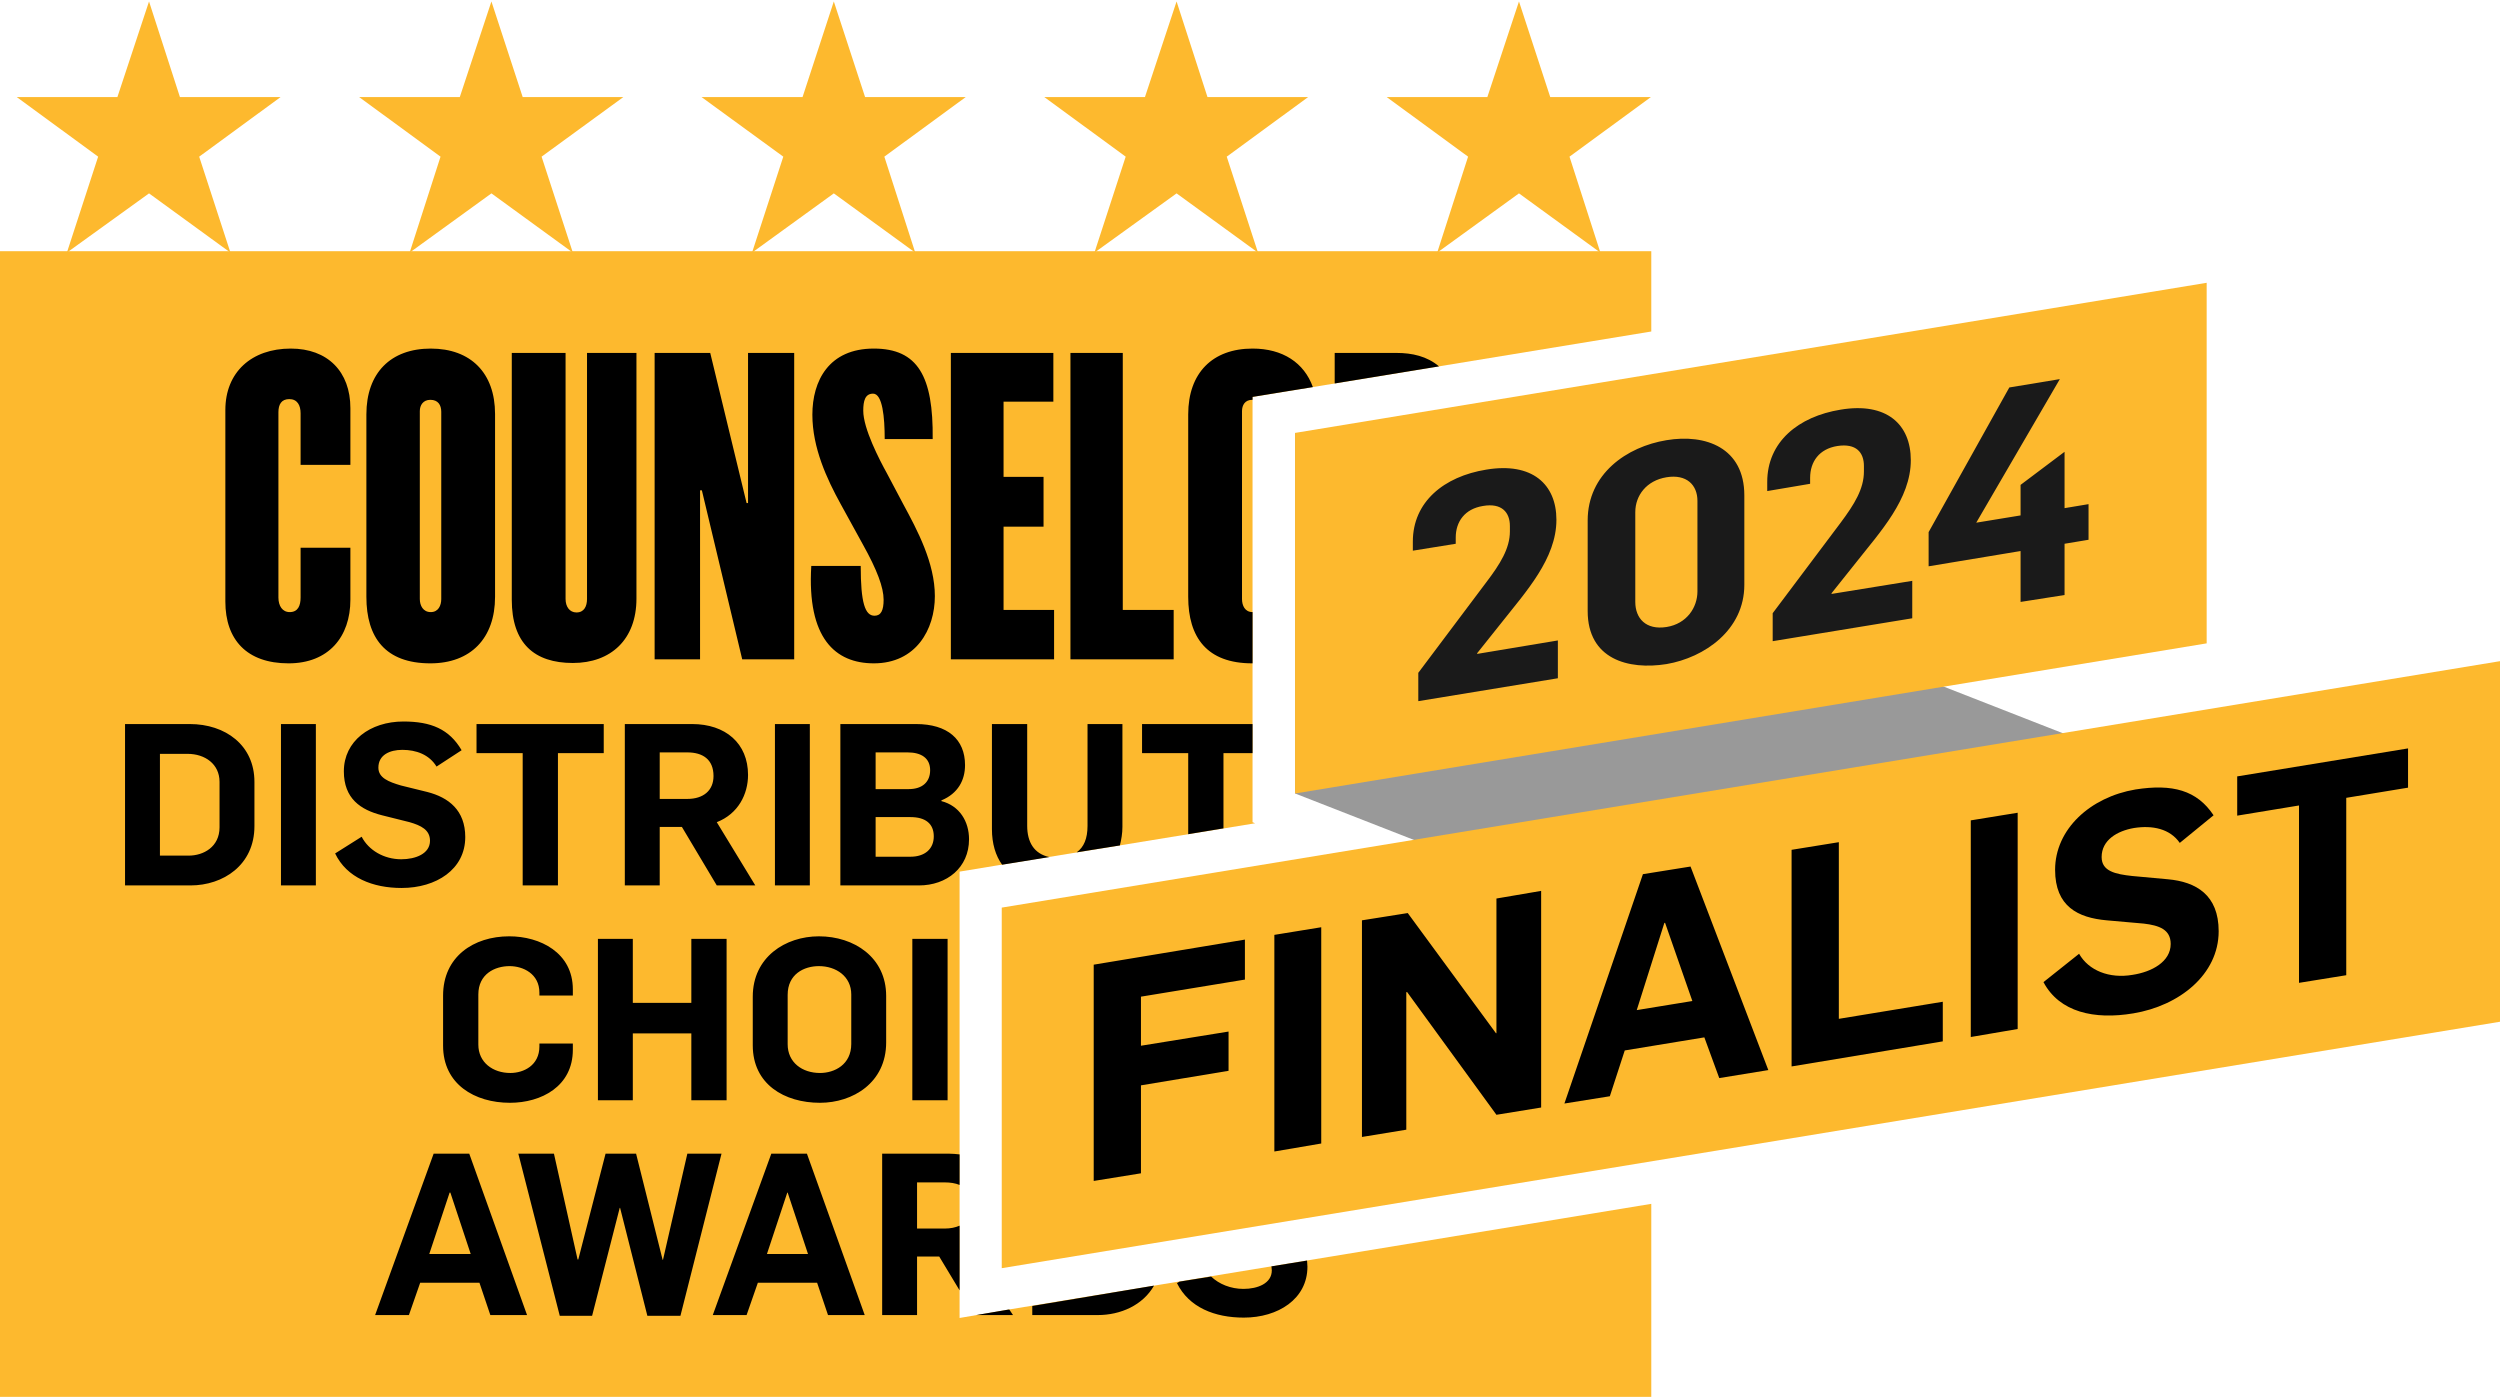 <?xml version="1.0" encoding="UTF-8"?>
<!DOCTYPE svg PUBLIC "-//W3C//DTD SVG 1.1//EN" "http://www.w3.org/Graphics/SVG/1.1/DTD/svg11.dtd">
<!-- Creator: CorelDRAW 2019 (64-Bit) -->
<svg xmlns="http://www.w3.org/2000/svg" xml:space="preserve" width="354px" height="198px" version="1.1" style="shape-rendering:geometricPrecision; text-rendering:geometricPrecision; image-rendering:optimizeQuality; fill-rule:evenodd; clip-rule:evenodd"
viewBox="0 0 68.78 38.39"
 xmlns:xlink="http://www.w3.org/1999/xlink"
 xmlns:xodm="http://www.corel.com/coreldraw/odm/2003">
 <defs>
  <style type="text/css">
   <![CDATA[
    .fil0 {fill:#FDB92E;fill-rule:nonzero}
    .fil1 {fill:black;fill-rule:nonzero}
    .fil3 {fill:#1A1A1A;fill-rule:nonzero}
    .fil2 {fill:#999999;fill-rule:nonzero}
   ]]>
  </style>
 </defs>
 <g id="Layer_x0020_1">
  <g id="_1361140879216">
   <polygon class="fil0" points="0,38.39 45.43,38.39 45.43,33.08 27.74,35.99 26.4,36.22 26.4,34.85 26.4,24.93 26.4,23.94 27.37,23.78 34.53,22.61 34.46,22.58 34.46,21.79 34.46,21.79 34.46,11.87 34.46,10.88 35.44,10.72 45.43,9.08 45.43,6.87 0,6.87 "/>
   <polygon class="fil0" points="40.39,4.27 39.54,6.91 41.79,5.28 44.03,6.91 43.18,4.27 45.42,2.63 42.65,2.63 41.79,0 40.92,2.63 38.15,2.63 "/>
   <polygon class="fil0" points="30.97,4.27 30.11,6.91 32.37,5.28 34.61,6.91 33.75,4.27 35.99,2.63 33.22,2.63 32.37,0 31.5,2.63 28.73,2.63 "/>
   <polygon class="fil0" points="21.55,4.27 20.69,6.91 22.94,5.28 25.18,6.91 24.33,4.27 26.57,2.63 23.8,2.63 22.94,0 22.08,2.63 19.3,2.63 "/>
   <polygon class="fil0" points="12.12,4.27 11.27,6.91 13.52,5.28 15.76,6.91 14.9,4.27 17.15,2.63 14.38,2.63 13.52,0 12.65,2.63 9.88,2.63 "/>
   <polygon class="fil0" points="2.7,4.27 1.84,6.91 4.1,5.28 6.34,6.91 5.48,4.27 7.72,2.63 4.95,2.63 4.1,0 3.23,2.63 0.46,2.63 "/>
   <path class="fil1" d="M34.22 36.21c0.94,0 1.75,-0.51 1.75,-1.4 0,-0.06 -0.01,-0.11 -0.01,-0.17l-0.98 0.16c0,0.04 0.01,0.07 0.01,0.11 0,0.36 -0.39,0.51 -0.78,0.51 -0.35,0 -0.67,-0.13 -0.89,-0.34l-0.87 0.14 -0.07 0.04c0.33,0.67 1.04,0.95 1.84,0.95zm-5.82 -0.07l1.8 0c0.63,0 1.24,-0.27 1.55,-0.81l-3.35 0.56 0 0.25zm-3.17 -2.38l0 -1.27 0.76 0c0.15,0 0.29,0.02 0.41,0.07l0 -0.84c-0.09,-0.01 -0.19,-0.02 -0.28,-0.02l-1.85 0 0 4.44 0.96 0 0 -1.61 0.61 0 0.56 0.93 0 -0.61 0 -1.17c-0.11,0.05 -0.25,0.08 -0.41,0.08l-0.76 0zm1.63 2.38l1.01 0 -0.1 -0.15 -0.03 0 -0.88 0.15zm-5.76 -1.68l0.56 -1.69 0.01 0 0.56 1.69 -1.13 0zm-1.49 1.68l0.93 0 0.31 -0.89 1.63 0 0.3 0.89 1.01 0 -1.59 -4.44 -0.98 0 -1.61 4.44zm-4.21 0.02l0.89 0 0.76 -2.97 0.01 0 0.75 2.97 0.91 0 1.13 -4.46 -0.94 0 -0.67 2.92 -0.01 0 -0.73 -2.92 -0.84 0 -0.75 2.91 -0.02 0 -0.65 -2.91 -0.98 0 1.14 4.46zm-3.59 -1.7l0.56 -1.69 0.02 0 0.56 1.69 -1.14 0zm-1.49 1.68l0.93 0 0.31 -0.89 1.63 0 0.3 0.89 1.01 0 -1.59 -4.44 -0.98 0 -1.61 4.44zm14.78 -5.91l0.97 0 0 -4.44 -0.97 0 0 4.44zm-2.54 -0.75c-0.49,0 -0.89,-0.29 -0.89,-0.79l0 -1.36c0,-0.57 0.45,-0.79 0.86,-0.79 0.47,0 0.89,0.28 0.89,0.78l0 1.36c0,0.57 -0.46,0.8 -0.86,0.8zm0 0.82c0.9,0 1.82,-0.55 1.82,-1.66l0 -1.28c0,-1.06 -0.88,-1.64 -1.85,-1.64 -0.92,0 -1.82,0.57 -1.82,1.66l0 1.34c0,1.07 0.87,1.58 1.85,1.58zm-6.11 -0.07l0.96 0 0 -1.84 1.61 0 0 1.84 0.97 0 0 -4.44 -0.97 0 0 1.76 -1.61 0 0 -1.76 -0.96 0 0 4.44zm-2.42 0.07c0.86,0 1.73,-0.45 1.73,-1.46l0 -0.17 -0.92 0 0 0.08c0,0.52 -0.43,0.73 -0.8,0.73 -0.48,0 -0.88,-0.29 -0.88,-0.78l0 -1.38c0,-0.56 0.45,-0.78 0.86,-0.78 0.37,0 0.82,0.21 0.82,0.73l0 0.08 0.92 0 0 -0.17c0,-1.01 -0.9,-1.46 -1.75,-1.46 -0.98,0 -1.82,0.56 -1.82,1.63l0 1.38c0,1.06 0.87,1.57 1.84,1.57zm19.63 -7.55l0 -2.07 0.8 0 0 -0.8 -3.04 0 0 0.8 1.27 0 0 2.23 0.97 -0.16zm-2.85 0.47c0.04,-0.16 0.07,-0.33 0.07,-0.51l0 -2.83 -0.96 0 0 2.8c0,0.35 -0.1,0.59 -0.3,0.73l1.19 -0.19zm-1.94 0.32c-0.42,-0.09 -0.61,-0.41 -0.61,-0.86l0 -2.8 -0.97 0 0 2.89c0,0.4 0.1,0.73 0.28,0.98l1.3 -0.21zm-4.78 -1.87l0 -1.01 0.88 0c0.38,0 0.62,0.16 0.62,0.49 0,0.32 -0.21,0.52 -0.59,0.52l-0.91 0zm0 1.86l0 -1.09 0.96 0c0.41,0 0.64,0.18 0.64,0.53 0,0.35 -0.25,0.56 -0.64,0.56l-0.96 0zm-0.97 0.79l2.16 0c0.77,0 1.38,-0.49 1.38,-1.27 0,-0.49 -0.26,-0.92 -0.76,-1.05l0 -0.02c0.46,-0.19 0.65,-0.56 0.65,-0.97 0,-0.71 -0.48,-1.13 -1.35,-1.13l-2.08 0 0 4.44zm-1.8 0l0.96 0 0 -4.44 -0.96 0 0 4.44zm-3.17 -2.38l0 -1.28 0.76 0c0.42,0 0.72,0.19 0.72,0.65 0,0.4 -0.28,0.63 -0.72,0.63l-0.76 0zm-0.96 2.38l0.96 0 0 -1.61 0.61 0 0.96 1.61 1.06 0 -1.06 -1.74c0.59,-0.23 0.86,-0.77 0.86,-1.3 0,-0.87 -0.62,-1.4 -1.54,-1.4l-1.85 0 0 4.44zm-2.81 0l0.97 0 0 -3.64 1.26 0 0 -0.8 -3.5 0 0 0.8 1.27 0 0 3.64zm-3.33 0.07c0.95,0 1.75,-0.51 1.75,-1.4 0,-0.74 -0.46,-1.09 -1.04,-1.24l-0.73 -0.18c-0.34,-0.1 -0.62,-0.21 -0.62,-0.49 0,-0.35 0.31,-0.49 0.66,-0.49 0.38,0 0.74,0.13 0.94,0.46l0.69 -0.45c-0.34,-0.58 -0.84,-0.79 -1.6,-0.79 -0.92,0 -1.64,0.54 -1.64,1.37 0,0.75 0.46,1.06 1.05,1.21l0.76 0.19c0.31,0.09 0.56,0.21 0.56,0.51 0,0.36 -0.4,0.51 -0.79,0.51 -0.48,0 -0.9,-0.25 -1.09,-0.62l-0.73 0.46c0.32,0.67 1.04,0.95 1.83,0.95zm-3.32 -0.07l0.96 0 0 -4.44 -0.96 0 0 4.44zm-3.33 -0.82l0 -2.8 0.76 0c0.48,0 0.88,0.28 0.88,0.77l0 1.25c0,0.54 -0.44,0.78 -0.85,0.78l-0.79 0zm-0.96 0.82l1.8 0c0.9,0 1.76,-0.56 1.76,-1.63l0 -1.22c0,-1.01 -0.8,-1.59 -1.78,-1.59l-1.78 0 0 4.44zm36.15 -14.28c-0.33,-0.28 -0.74,-0.37 -1.17,-0.37l-1.7 0 0 0.84 2.87 -0.47zm-5.13 6.76c-0.21,0 -0.29,-0.18 -0.29,-0.36l0 -5.17c0,-0.16 0.08,-0.31 0.28,-0.31l0.01 0 0 -0.08 0.98 -0.16 0.68 -0.11c-0.24,-0.67 -0.83,-1.06 -1.66,-1.06 -1.1,0 -1.77,0.67 -1.77,1.81l0 5.02c0,1.12 0.52,1.83 1.76,1.83l0.01 0 0 -1.41 0 0zm-5.01 1.3l2.84 0 0 -1.36 -1.4 0 0 -7.07 -1.44 0 0 8.43zm-3.29 0l2.84 0 0 -1.36 -1.39 0 0 -2.29 1.1 0 0 -1.37 -1.1 0 0 -2.07 1.37 0 0 -1.34 -2.82 0 0 8.43zm-2.12 0.11c1.16,0 1.68,-0.93 1.68,-1.85 0,-0.91 -0.48,-1.81 -0.87,-2.53l-0.45 -0.85c-0.21,-0.38 -0.65,-1.23 -0.65,-1.72 0,-0.27 0.05,-0.47 0.27,-0.47 0.26,0 0.32,0.65 0.32,1.25l1.32 0c0.02,-1.73 -0.41,-2.49 -1.62,-2.49 -1.24,0 -1.69,0.89 -1.69,1.82 0,0.91 0.4,1.77 0.78,2.46l0.61 1.11c0.39,0.7 0.57,1.18 0.57,1.52 0,0.29 -0.07,0.44 -0.25,0.44 -0.26,0 -0.38,-0.35 -0.38,-1.37l-1.36 0c-0.12,1.99 0.66,2.68 1.72,2.68zm-6.03 -0.11l1.25 0 0 -4.65 0.05 0 1.11 4.65 1.43 0 0 -8.43 -1.27 0 0 4.13 -0.04 0 -1 -4.13 -1.53 0 0 8.43zm-2.25 0.1c1.05,0 1.75,-0.65 1.75,-1.77l0 -6.76 -1.36 0 0 6.77c0,0.2 -0.08,0.37 -0.29,0.37 -0.19,0 -0.3,-0.16 -0.3,-0.37l0 -6.77 -1.48 0 0 6.79c0,1.2 0.62,1.74 1.68,1.74zm-3.91 -1.4c-0.21,0 -0.3,-0.18 -0.3,-0.36l0 -5.17c0,-0.16 0.09,-0.31 0.29,-0.31 0.21,0 0.3,0.14 0.3,0.33l0 5.15c0,0.18 -0.08,0.36 -0.29,0.36zm-0.01 1.41c1.11,0 1.78,-0.69 1.78,-1.83l0 -5.03c0,-1.13 -0.67,-1.8 -1.77,-1.8 -1.1,0 -1.77,0.67 -1.77,1.81l0 5.02c0,1.12 0.52,1.83 1.76,1.83zm-3.9 0c1.1,0 1.7,-0.73 1.7,-1.75l0 -1.43 -1.37 0 0 1.37c0,0.22 -0.07,0.4 -0.3,0.4 -0.2,0 -0.31,-0.17 -0.31,-0.4l0 -5.1c0,-0.21 0.08,-0.36 0.3,-0.36 0.22,0 0.31,0.17 0.31,0.39l0 1.42 1.37 0 0 -1.56c0,-1.01 -0.63,-1.64 -1.64,-1.64 -1.08,0 -1.8,0.65 -1.8,1.69l0 5.27c0,1.05 0.59,1.7 1.74,1.7z"/>
   <polygon class="fil2" points="35.63,21.79 51.34,27.93 60.71,21.68 35.63,11.87 "/>
   <polygon class="fil0" points="27.56,34.85 68.78,28.07 68.78,18.15 27.56,24.93 "/>
   <path class="fil1" d="M63.25 27l1.3 -0.21 0 -4.88 1.7 -0.28 0 -1.08 -4.7 0.77 0 1.08 1.7 -0.28 0 4.88zm-4.56 0.84c1.27,-0.21 2.35,-1.07 2.35,-2.26 0,-1 -0.62,-1.36 -1.4,-1.43l-0.98 -0.09c-0.46,-0.05 -0.84,-0.13 -0.84,-0.52 0,-0.47 0.43,-0.72 0.89,-0.8 0.51,-0.08 0.99,0.02 1.26,0.41l0.93 -0.76c-0.46,-0.69 -1.13,-0.87 -2.15,-0.71 -1.24,0.21 -2.21,1.09 -2.21,2.21 0,1.01 0.63,1.32 1.42,1.39l1.02 0.09c0.42,0.05 0.74,0.16 0.74,0.56 0,0.49 -0.52,0.77 -1.05,0.85 -0.64,0.11 -1.21,-0.12 -1.47,-0.58l-0.98 0.78c0.44,0.83 1.4,1.04 2.47,0.86zm-4.47 0.65l1.29 -0.22 0 -5.95 -1.29 0.21 0 5.96zm-4.93 0.81l4.16 -0.69 0 -1.09 -2.86 0.47 0 -4.86 -1.3 0.21 0 5.96zm-4.26 -1.55l0.76 -2.4 0.02 0 0.75 2.15 -1.53 0.25zm-1.99 2.57l1.25 -0.2 0.41 -1.26 2.19 -0.36 0.41 1.12 1.35 -0.22 -2.14 -5.6 -1.31 0.21 -2.16 6.31zm-5.57 0.92l1.22 -0.2 0 -3.78 0.02 -0.01 2.46 3.38 1.23 -0.2 0 -5.96 -1.23 0.21 0 3.7 -0.01 0.01 -2.43 -3.31 -1.26 0.2 0 5.96zm-2.41 0.4l1.29 -0.22 0 -5.95 -1.29 0.21 0 5.96zm-4.97 0.81l1.3 -0.21 0 -2.42 2.41 -0.4 0 -1.08 -2.41 0.39 0 -1.35 2.86 -0.47 0 -1.1 -4.16 0.69 0 5.95z"/>
   <polygon class="fil0" points="35.63,21.79 60.71,17.66 60.71,7.74 35.63,11.87 "/>
   <path class="fil3" d="M55.59 16.52l1.21 -0.19 0 -1.41 0.66 -0.11 0 -0.98 -0.66 0.11 0 -1.55 -1.21 0.91 0 0.84 -1.22 0.2 2.3 -3.95 -1.39 0.23 -2.22 3.98 0 0.94 2.53 -0.42 0 1.4zm-16.57 2.73l3.84 -0.63 0 -1.04 -2.22 0.37 0 -0.02 0.67 -0.84c0.67,-0.85 1.51,-1.76 1.51,-2.83 0,-0.98 -0.67,-1.59 -1.93,-1.38 -1.17,0.19 -2.02,0.89 -2.02,1.98l0 0.25 1.18 -0.19 0 -0.17c0,-0.44 0.25,-0.79 0.75,-0.87 0.52,-0.09 0.74,0.18 0.74,0.55l0 0.15c0,0.47 -0.27,0.9 -0.65,1.4l-1.87 2.49 0 0.78zm6.83 -1.02c1.05,-0.18 2.14,-0.94 2.14,-2.18l0 -2.46c0,-1.31 -1.06,-1.7 -2.14,-1.52 -1.1,0.18 -2.17,0.93 -2.17,2.21l0 2.49c0,1.32 1.11,1.63 2.17,1.46zm2.92 -0.63l3.84 -0.63 0 -1.03 -2.22 0.36 0 -0.02 0.67 -0.84c0.67,-0.85 1.51,-1.75 1.51,-2.82 0,-0.99 -0.67,-1.6 -1.93,-1.39 -1.17,0.19 -2.02,0.89 -2.02,1.99l0 0.25 1.18 -0.2 0 -0.16c0,-0.45 0.25,-0.8 0.75,-0.88 0.52,-0.08 0.73,0.18 0.73,0.55l0 0.15c0,0.48 -0.26,0.9 -0.64,1.41l-1.87 2.49 0 0.77zm-2.92 -0.39c-0.57,0.09 -0.86,-0.24 -0.86,-0.69l0 -2.47c0,-0.46 0.31,-0.87 0.86,-0.96 0.55,-0.09 0.85,0.21 0.85,0.65l0 2.49c0,0.44 -0.29,0.89 -0.85,0.98z"/>
  </g>
 </g>
</svg>
